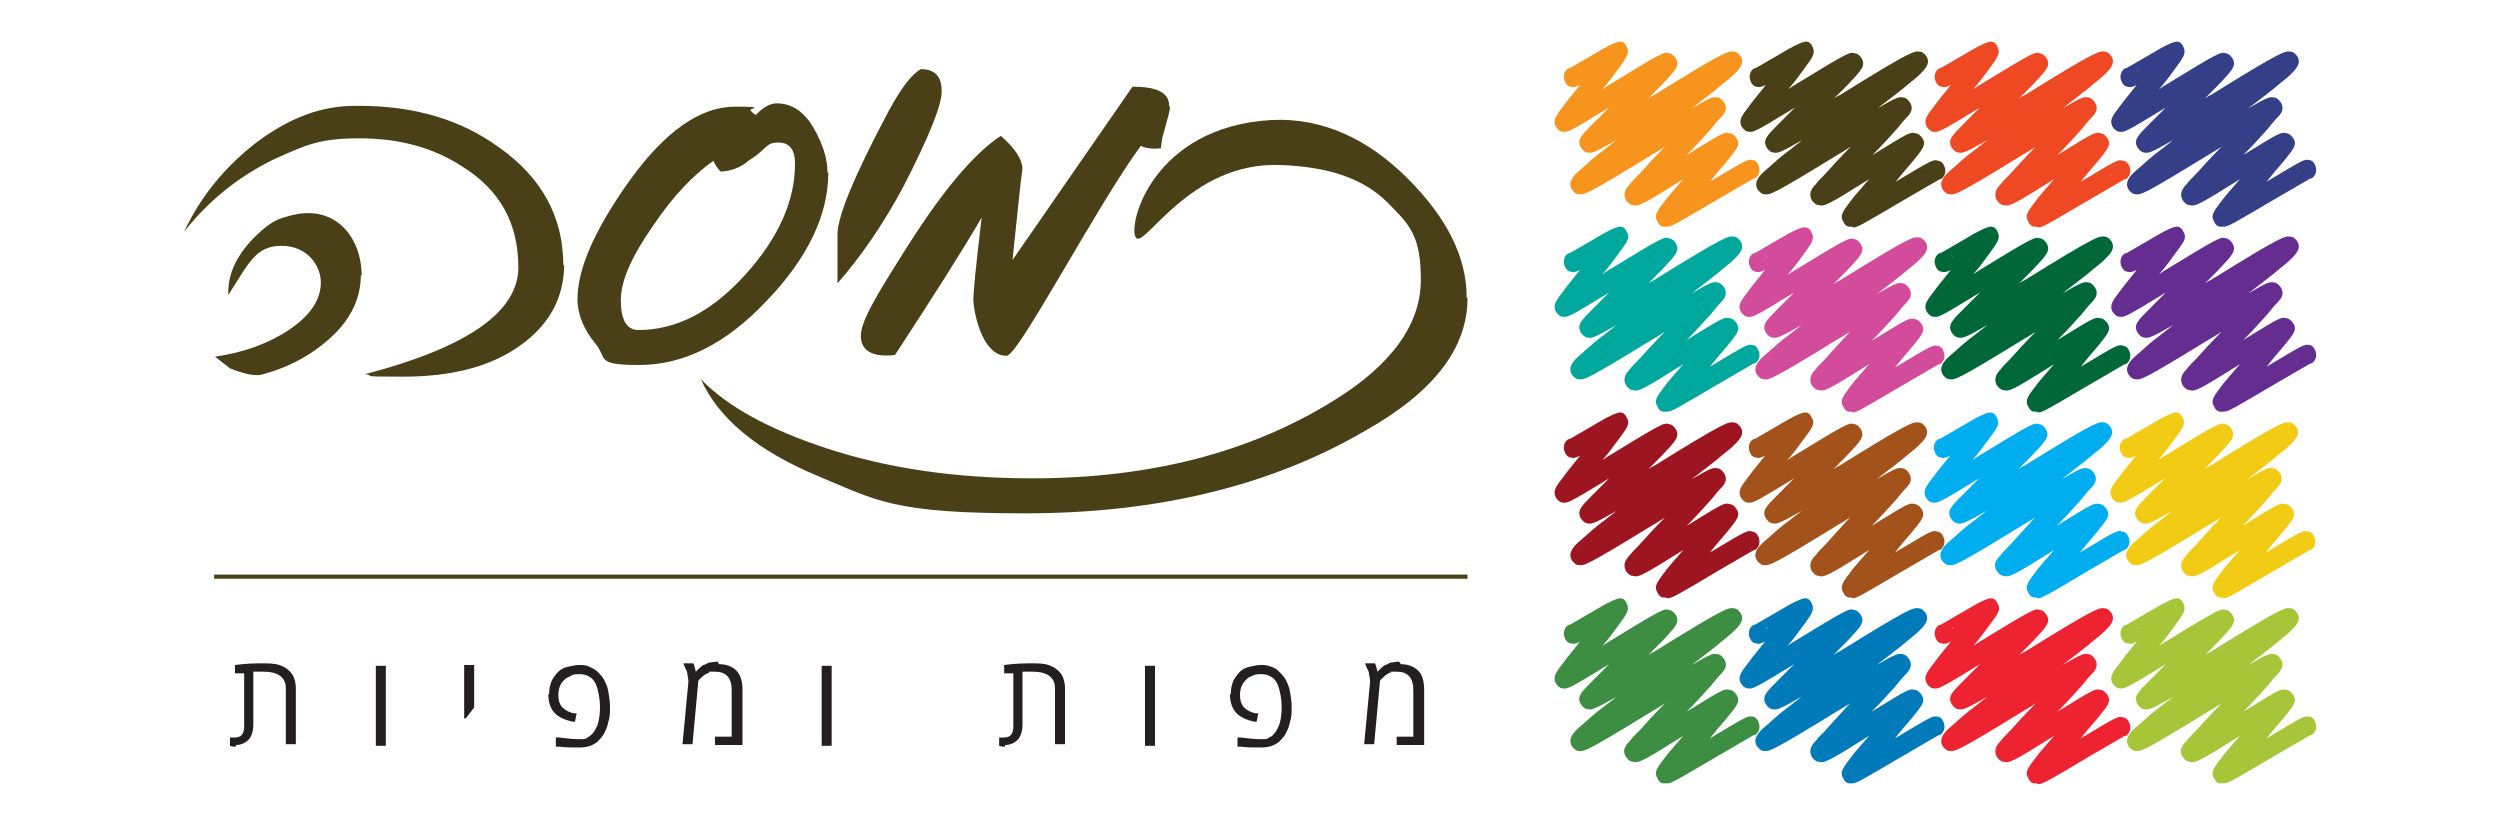 <svg xmlns="http://www.w3.org/2000/svg" id="Layer_1" viewBox="0 0 300 100"><defs><style>.st7{fill:#231f20}.st10{fill:#494018}</style></defs><path d="M67.7 31.7c0 3.9-1.7 7.2-5.2 9.7-3.4 2.5-8.1 3.8-14.1 3.8s-3-.1-4.6-.3c12.3-3.2 18.4-7.5 18.4-12.8S60 22.8 55.5 20c-3.5-2.3-7.6-3.4-12.4-3.4s-6.4.8-10.2 2.5c-4.3 2.1-7.9 5-10.8 8.7 2-4.3 5-7.9 8.8-10.8 3.9-2.9 7.7-4.3 11.7-4.3h.5c6.7 0 12.3 1.7 16.8 5 5.1 3.6 7.7 8.3 7.7 14.2M43.3 33c0 2.8-1.2 5.3-3.6 7.5-2.4 2.2-5.3 3.7-8.5 4.5-.9.1-2.1-.2-3.6-.8l-1.8-1.4c3.5-.5 6.5-1.6 9-3.3 2.5-1.7 3.7-3.6 3.7-5.6s-1.6-4.4-4.7-4.4-3.9 2-6.4 5.9c-.1-2.4.9-4.6 3-6.8 1.8-1.8 2.8-2.3 4-2.6 5.7-1.8 9 2.4 9 7.1ZM99.4 20.7c0 5.1-2.5 10.3-7.4 15.4-4.9 5.2-10 7.7-15.3 7.7s-3.8-.8-5.2-2.5c-1.4-1.7-2.2-3.5-2.2-5.4 0-3.7 2.1-8.4 6.3-14.3 4.2-5.8 8.4-8.8 12.6-8.8s1.4.2 1.9.5l.3.3.3.2.3-.3c.7-.7 1.5-1.1 2.2-1.1 1.8 0 3.3 1 4.4 2.9 1.1 1.9 1.7 3.7 1.7 5.4m-3.9-1.1c0-1.7-.7-2.5-2-2.5s-1.3.5-2.7 1.6l-.9.6c-.9.8-2 1.2-3.3 1.3-.5-.5-.7-.9-.9-1.3-2.4 1.7-4.8 4.2-7.1 7.6-2.6 3.7-4 6.7-4 9.1s.7 3.6 2.1 3.6c4.6 0 8.8-2.2 12.8-6.6s6-8.9 6-13.3ZM113 11c0 1.6-1.5 5.4-4.6 11.4-2.4 4.5-5.1 8.4-7.9 11.6v-5.9c0-2.1 2-7 6.1-14.7 1.5-2.8 2.8-4.5 3.9-5.1 1.7 0 2.5.9 2.5 2.6M140.4 12.9c0 .3-.3 1.4-.8 3.2-.1.2-.2.8-.3 1.7-1 .1-1.8 0-2.4-.3-5.3 7.2-14.7 25.2-16.1 25.2-3.1 0-4-5.7-4-6.7s.3-4 1-9.9c-2.2 3.8-5.7 9.3-10.4 16.5-2.7.3-4.1-.5-4.1-2.3s1.9-4.9 5.7-10.9c4.2-6.6 7.9-11 11.1-13.1 1.7 1.5 2.6 2.8 2.6 4.1 0-.6-.4 3-1.2 10.8l14.4-20.8c2.9 0 4.4.7 4.4 2.3" class="st10"></path><path d="M176.1 35.8c0 6-4.1 11.3-12.3 15.9-11.3 6.6-24.9 9.9-40.8 9.9s-17.7-1.5-24.9-4.5c-7.2-3-11.9-6.9-14-11.6 3.3 3.4 8.4 6.1 15.1 8.3 7.3 2.4 15.5 3.6 24.7 3.6 14.1 0 26.1-3.1 36.1-9.3 7-4.3 10.5-9.2 10.5-14.5s-1.3-6.6-4-9.3c-3-3-7.3-4.3-12.9-4.5-10.9-.4-16.3 10.2-17.3 8.7s2-13.3 16.3-14.1c6.1-.3 11.6 2.3 16.3 7 4.7 4.7 7.1 9.4 7.1 14.3" class="st10"></path><path d="M199.9 27.2h-.3c-.3 0-.6-.3-.7-.6-.5-.8 0-1.3 1.2-2.9.5-.6 1.2-1.4 1.9-2.2-5.1 3.2-5.4 3.3-6.1 3.1-.3 0-.6-.3-.8-.6-.4-.8 0-1.4.5-1.9.2-.3.6-.7 1.1-1.2.8-.9 1.9-2.1 3.1-3.3-.5.3-.9.6-1.3.8-8.3 5.1-8.4 5-9.1 4.9-.3 0-.6-.3-.8-.6-.5-.9.3-1.7 1-2.3.5-.4 1.2-1.1 2.2-1.9.7-.5 1.4-1.1 2.2-1.7-2.8 1.6-3 1.6-3.5 1.5-.3 0-.6-.3-.8-.6-.5-.9 0-1.4 1.5-2.9l1.9-1.9c-4.9 3-5 3-5.6 2.9-.3 0-.6-.3-.8-.6-.4-.8 0-1.3 1-2.6.5-.7 1.2-1.5 1.9-2.4-.7.3-.8.3-1.1.2-.3 0-.6-.3-.7-.6-.3-.6-.1-1.3.4-1.6 0 0 .2 0 .3-.1.4-.2 1.7-1 2.6-1.5q2.8-1.7 3.4-1.6c.3 0 .6.3.7.6.4.8 0 1.3-1.1 2.8-.5.7-1.1 1.5-1.8 2.3.2-.1.4-.3.6-.4 6.7-4.1 6.8-4.1 7.4-3.9.3 0 .6.3.8.6.5.9 0 1.4-1.7 3.2l-1.6 1.6c.2-.1.4-.3.7-.4 8.7-5.4 8.9-5.3 9.6-5.2.3 0 .6.3.8.6.5.9-.3 1.6-.9 2.2-.4.4-1.1.9-1.9 1.6-.9.7-1.9 1.5-3.1 2.4 2.4-1.4 2.6-1.4 3.1-1.3.3 0 .6.3.8.6.5.8 0 1.4-.5 1.9-.3.3-.6.7-1.1 1.3-.8.9-1.8 2-2.9 3.1 4.4-2.7 4.5-2.8 5.2-2.6.3 0 .6.3.8.6.5.8 0 1.3-1.2 2.8-.6.7-1.3 1.5-2 2.4 4.5-2.7 4.5-2.7 5.1-2.6.3 0 .6.3.7.6.3.6.1 1.3-.4 1.6 0 0-.2 0-.3.1-.5.3-2.6 1.5-4.3 2.5-4.6 2.7-5.4 3.2-5.9 3.2m8.6-6.3c0 .1.2.2.3.3-.1 0-.2-.2-.3-.3ZM189.4 8.2c.1 0 .2.2.3.4 0-.2-.2-.3-.3-.4Z" style="fill:#f7941d"></path><path d="M222.2 27.2h-.3c-.3 0-.6-.3-.7-.6-.5-.8 0-1.3 1.2-2.9.5-.6 1.2-1.4 1.9-2.2-5.1 3.2-5.4 3.3-6.1 3.1-.3 0-.6-.3-.8-.6-.4-.8 0-1.4.5-1.9.2-.3.6-.7 1.1-1.2.8-.9 1.9-2.1 3.1-3.3-.5.3-.9.6-1.3.8-8.3 5.1-8.4 5-9.1 4.9-.3 0-.6-.3-.8-.6-.5-.9.3-1.7 1-2.3.5-.4 1.2-1.1 2.2-1.9.7-.5 1.4-1.1 2.2-1.7-2.8 1.6-3 1.6-3.5 1.5-.3 0-.6-.3-.8-.6-.5-.9 0-1.4 1.5-2.9l1.9-1.9c-4.9 3-5 3-5.6 2.9-.3 0-.6-.3-.8-.6-.4-.8 0-1.3 1-2.6.5-.7 1.2-1.5 1.9-2.4-.7.3-.8.3-1.1.2-.3 0-.6-.3-.7-.6-.3-.6-.1-1.3.4-1.6 0 0 .2 0 .3-.1.4-.2 1.7-1 2.6-1.5q2.8-1.7 3.4-1.6c.3 0 .6.3.7.6.4.8 0 1.3-1.1 2.8-.5.7-1.1 1.5-1.8 2.3.2-.1.4-.3.6-.4 6.7-4.1 6.8-4.1 7.4-3.9.3 0 .6.3.8.6.5.9 0 1.4-1.7 3.2l-1.6 1.6c.2-.1.4-.3.7-.4 8.7-5.4 8.9-5.3 9.6-5.2.3 0 .6.3.8.6.5.9-.3 1.6-.9 2.2-.4.4-1.1.9-1.9 1.6-.9.7-1.9 1.5-3.1 2.4 2.4-1.4 2.6-1.4 3.1-1.3.3 0 .6.3.8.6.5.8 0 1.4-.5 1.9-.3.3-.6.7-1.1 1.3-.8.9-1.8 2-2.9 3.1 4.4-2.7 4.5-2.8 5.2-2.6.3 0 .6.3.8.6.5.8 0 1.3-1.2 2.8-.6.7-1.3 1.5-2 2.4 4.5-2.7 4.5-2.7 5.1-2.5.3 0 .6.3.7.6.3.6.1 1.3-.4 1.6 0 0-.2 0-.3.1-.5.3-2.6 1.5-4.3 2.5-4.6 2.7-5.4 3.2-5.9 3.2m8.6-6.4c0 .1.2.2.3.3-.1 0-.2-.2-.3-.3ZM211.7 8.2c.1 0 .3.2.3.4 0-.2-.2-.3-.3-.4Z" class="st10"></path><path d="M244.4 27.2h-.3c-.3 0-.6-.3-.7-.6-.5-.8 0-1.3 1.2-2.9.5-.6 1.2-1.4 1.9-2.2-5.1 3.2-5.4 3.3-6.1 3.1-.3 0-.6-.3-.8-.6-.4-.8 0-1.4.5-1.9.2-.3.6-.7 1.1-1.2.8-.9 1.9-2.1 3.1-3.3-.5.3-.9.6-1.3.8-8.3 5.1-8.4 5-9.1 4.9-.3 0-.6-.3-.8-.6-.5-.9.3-1.7 1-2.3.5-.4 1.2-1.1 2.2-1.9.7-.5 1.4-1.1 2.2-1.7-2.8 1.6-3 1.6-3.5 1.5-.3 0-.6-.3-.8-.6-.5-.9 0-1.4 1.5-2.9l1.9-1.9c-4.9 3-5 3-5.6 2.9-.3 0-.6-.3-.8-.6-.4-.8 0-1.3 1-2.6.5-.7 1.2-1.5 1.9-2.4-.6.3-.8.3-1.1.2-.3 0-.6-.3-.7-.6-.3-.6-.1-1.3.4-1.6 0 0 .2 0 .3-.1.4-.2 1.7-1 2.6-1.5q2.8-1.7 3.4-1.6c.3 0 .6.3.7.6.4.8 0 1.3-1.1 2.8-.5.7-1.1 1.5-1.8 2.3.2-.1.4-.3.6-.4 6.7-4.1 6.8-4.1 7.4-3.9.3 0 .6.3.8.6.5.9 0 1.4-1.7 3.2l-1.6 1.6c.2-.1.4-.3.7-.4 8.7-5.4 8.9-5.3 9.6-5.2.3 0 .6.3.8.6.5.9-.3 1.6-.9 2.2-.4.4-1.1.9-1.9 1.6-.9.7-1.9 1.5-3.1 2.4 2.4-1.4 2.6-1.4 3.1-1.3.3 0 .6.3.8.6.5.8 0 1.4-.5 1.9-.3.3-.6.7-1.1 1.3-.8.9-1.8 2-2.9 3.1 4.4-2.7 4.5-2.8 5.2-2.6.3 0 .6.3.8.6.5.8 0 1.3-1.2 2.8-.6.7-1.3 1.5-2 2.4 4.5-2.7 4.5-2.7 5.1-2.5.3 0 .6.3.7.6.3.6.1 1.3-.4 1.6 0 0-.2 0-.3.1-.5.3-2.6 1.5-4.3 2.5-4.6 2.7-5.4 3.2-5.9 3.2m8.6-6.4c0 .1.2.3.3.3-.1 0-.2-.2-.3-.3ZM234 8.2c.1 0 .2.2.3.4 0-.2-.2-.3-.3-.4Z" style="fill:#ef4923"></path><path d="M266.7 27.2h-.3c-.3 0-.6-.3-.7-.6-.5-.8 0-1.3 1.2-2.9.5-.6 1.2-1.4 1.9-2.2-5.1 3.2-5.4 3.3-6.1 3.1-.3 0-.6-.3-.8-.6-.4-.8 0-1.4.5-1.9.2-.3.6-.7 1.1-1.2.8-.9 1.9-2.1 3.1-3.3-.5.3-.9.6-1.3.8-8.3 5.1-8.4 5-9.1 4.9-.3 0-.6-.3-.8-.6-.5-.9.3-1.7 1-2.3.5-.4 1.2-1.1 2.2-1.9.7-.5 1.4-1.1 2.2-1.7-2.8 1.6-3 1.6-3.5 1.5-.3 0-.6-.3-.8-.6-.5-.9 0-1.4 1.5-2.9l1.9-1.9c-4.9 3-5 3-5.6 2.9-.3 0-.6-.3-.8-.6-.4-.8 0-1.3 1-2.6.5-.7 1.2-1.5 1.9-2.4-.6.3-.8.3-1.1.2-.3 0-.6-.3-.7-.6-.3-.6-.1-1.3.4-1.6 0 0 .2 0 .3-.1.4-.2 1.7-1 2.6-1.5q2.8-1.7 3.4-1.6c.3 0 .6.3.7.6.4.8 0 1.3-1.1 2.8-.5.7-1.1 1.5-1.8 2.3.2-.1.4-.3.6-.4 6.7-4.1 6.8-4.1 7.4-3.9.3 0 .6.3.8.6.5.9 0 1.4-1.7 3.2l-1.6 1.6c.2-.1.4-.3.7-.4 8.7-5.4 8.9-5.3 9.6-5.2.3 0 .6.3.8.6.5.9-.3 1.6-.9 2.2-.4.4-1.1.9-1.9 1.6-.9.7-1.9 1.5-3.1 2.4 2.4-1.4 2.6-1.4 3.1-1.3.3 0 .6.3.8.6.5.8 0 1.4-.5 1.9-.3.3-.6.7-1.1 1.3-.8.9-1.8 2-2.9 3.1 4.4-2.7 4.5-2.8 5.2-2.6.3 0 .6.3.8.6.5.8 0 1.3-1.2 2.8-.6.7-1.3 1.5-2 2.4 4.5-2.7 4.5-2.7 5.1-2.6.3 0 .6.3.7.6.3.6.1 1.3-.4 1.6 0 0-.2 0-.3.1-.5.3-2.6 1.5-4.3 2.5-4.6 2.7-5.4 3.2-5.9 3.2m8.6-6.3c0 .1.2.2.3.3-.1 0-.2-.2-.3-.3ZM256.3 8.2c.1 0 .2.2.3.4 0-.2-.2-.3-.3-.4Z" style="fill:#353f87"></path><path d="M199.9 49.4h-.3c-.3 0-.6-.3-.7-.6-.5-.8 0-1.3 1.2-2.9.5-.6 1.2-1.4 1.9-2.2-5.1 3.2-5.4 3.3-6.1 3.1-.3 0-.6-.3-.8-.6-.4-.8 0-1.4.5-1.9.2-.3.6-.7 1.1-1.2.8-.9 1.9-2.1 3.1-3.3-.5.3-.9.6-1.3.8-8.3 5.1-8.4 5-9.1 4.9-.3 0-.6-.3-.8-.6-.5-.9.3-1.7 1-2.3.5-.4 1.2-1.1 2.2-1.9.7-.5 1.4-1.1 2.2-1.7-2.8 1.6-3 1.6-3.5 1.5-.3 0-.6-.3-.8-.6-.5-.9 0-1.4 1.5-2.9l1.9-1.9c-4.9 3-5 3-5.6 2.9-.3 0-.6-.3-.8-.6-.4-.8 0-1.3 1-2.6.5-.7 1.2-1.5 1.9-2.4-.7.3-.8.3-1.1.2-.3 0-.6-.3-.7-.6-.3-.6-.1-1.3.4-1.6 0 0 .2 0 .3-.1.4-.2 1.7-1 2.6-1.5q2.8-1.7 3.4-1.6c.3 0 .6.3.7.6.5.8 0 1.3-1.1 2.8-.5.7-1.1 1.5-1.8 2.3.2-.1.4-.3.6-.4 6.7-4.1 6.8-4.1 7.4-3.9.3 0 .6.3.8.6.5.9 0 1.4-1.7 3.2l-1.6 1.6c.2-.1.4-.3.7-.4 8.7-5.4 8.9-5.3 9.6-5.2.3 0 .6.3.8.6.5.9-.3 1.6-.9 2.2-.4.4-1.1.9-1.9 1.6-.9.7-1.9 1.5-3.1 2.4 2.4-1.4 2.6-1.4 3.1-1.3.3 0 .6.3.8.6.5.8 0 1.4-.5 1.9-.3.3-.6.7-1.1 1.3-.8.9-1.8 2-2.9 3.1 4.4-2.7 4.5-2.8 5.2-2.6.3 0 .6.3.8.6.5.8 0 1.3-1.2 2.8-.6.7-1.3 1.5-2 2.4 4.5-2.7 4.5-2.7 5.1-2.6.3 0 .6.3.7.6.3.6.1 1.3-.4 1.6 0 0-.2 0-.3.1-.5.3-2.6 1.5-4.3 2.5-4.6 2.7-5.4 3.2-5.9 3.2m8.6-6.3c0 .1.2.2.3.3-.1 0-.2-.2-.3-.3Zm-19.3-12.6c.1 0 .3.2.3.4 0-.2-.2-.3-.3-.4Z" style="fill:#00a79d"></path><path d="M222.2 49.4h-.3c-.3 0-.6-.3-.7-.6-.5-.8 0-1.3 1.2-2.9.5-.6 1.2-1.4 1.9-2.2-5.1 3.2-5.4 3.3-6.1 3.1-.3 0-.6-.3-.8-.6-.4-.8 0-1.4.5-1.9.2-.3.6-.7 1.1-1.2.8-.9 1.9-2.1 3-3.3-.5.3-.9.6-1.3.8-8.3 5.1-8.4 5-9.1 4.9-.3 0-.6-.3-.8-.6-.5-.9.3-1.7 1-2.3.5-.4 1.2-1.1 2.2-1.9.7-.5 1.4-1.1 2.2-1.7-2.8 1.6-3 1.6-3.5 1.5-.3 0-.6-.3-.8-.6-.5-.9 0-1.4 1.5-2.9l1.9-1.9c-4.9 3-5 3-5.6 2.9-.3 0-.6-.3-.8-.6-.4-.8 0-1.3 1-2.6.5-.7 1.2-1.5 1.9-2.4-.7.3-.8.3-1.1.2-.3 0-.6-.3-.7-.6-.3-.6-.1-1.3.4-1.6 0 0 .2 0 .3-.1.4-.2 1.7-1 2.6-1.5q2.8-1.7 3.4-1.5c.3 0 .6.3.7.6.4.8 0 1.3-1.1 2.8-.5.7-1.1 1.5-1.8 2.3.2-.1.4-.3.6-.4 6.7-4.1 6.8-4.1 7.4-3.9.3 0 .6.3.8.6.5.9 0 1.4-1.7 3.2l-1.6 1.6c.2-.1.4-.3.7-.4 8.7-5.4 8.9-5.3 9.6-5.2.3 0 .6.3.8.6.5.9-.3 1.6-.9 2.2-.4.4-1.1.9-1.9 1.6-.9.7-1.9 1.5-3.1 2.4 2.4-1.4 2.6-1.4 3.1-1.3.3 0 .6.3.8.6.5.8 0 1.4-.5 1.9-.3.3-.6.7-1.1 1.3-.8.9-1.8 2-2.9 3.1 4.4-2.7 4.5-2.8 5.2-2.6.3 0 .6.3.8.6.5.8 0 1.3-1.2 2.8-.6.7-1.3 1.5-2 2.4 4.5-2.7 4.5-2.7 5.1-2.6.3 0 .6.3.7.6.3.6.1 1.3-.4 1.6 0 0-.2 0-.3.1-.5.3-2.6 1.5-4.3 2.5-4.6 2.7-5.4 3.2-5.9 3.2m8.7-6.4c0 .1.2.2.3.3-.1 0-.2-.2-.3-.3Zm-19.3-12.6c.1 0 .2.2.3.4 0-.2-.2-.3-.3-.4Z" style="fill:#d24c9b"></path><path d="M244.4 49.4h-.3c-.3 0-.6-.3-.7-.6-.5-.8 0-1.3 1.2-2.9.5-.6 1.2-1.4 1.9-2.2-5.1 3.2-5.4 3.3-6.1 3.1-.3 0-.6-.3-.8-.6-.4-.8 0-1.4.5-1.9.2-.3.6-.7 1.1-1.2.8-.9 1.9-2.1 3.1-3.3-.5.3-.9.6-1.3.8-8.3 5.1-8.4 5-9.1 4.9-.3 0-.6-.3-.8-.6-.5-.9.3-1.7 1-2.3.5-.4 1.2-1.1 2.2-1.9.7-.5 1.4-1.1 2.2-1.7-2.8 1.6-3 1.6-3.5 1.5-.3 0-.6-.3-.8-.6-.5-.9 0-1.4 1.5-2.9l1.9-1.9c-4.9 3-5 3-5.6 2.9-.3 0-.6-.3-.8-.6-.4-.8 0-1.3 1-2.6.5-.7 1.2-1.5 1.9-2.4-.6.3-.8.3-1.1.2-.3 0-.6-.3-.7-.6-.3-.6-.1-1.3.4-1.6 0 0 .2 0 .3-.1.4-.2 1.7-1 2.6-1.5q2.8-1.7 3.4-1.6c.3 0 .6.3.7.6.4.8 0 1.3-1.1 2.8-.5.7-1.1 1.5-1.8 2.3.2-.1.4-.3.6-.4 6.7-4.1 6.8-4.1 7.4-3.9.3 0 .6.3.8.6.5.9 0 1.4-1.7 3.2l-1.6 1.6c.2-.1.4-.3.7-.4 8.7-5.4 8.9-5.3 9.6-5.2.3 0 .6.3.8.6.5.9-.3 1.6-.9 2.2-.4.4-1.1.9-1.9 1.6-.9.7-1.9 1.5-3.1 2.4 2.4-1.4 2.6-1.4 3.1-1.3.3 0 .6.3.8.6.5.8 0 1.4-.5 1.9-.3.3-.6.7-1.1 1.3-.8.9-1.8 2-2.9 3.1 4.4-2.7 4.5-2.8 5.2-2.6.3 0 .6.3.8.6.5.8 0 1.3-1.2 2.8-.6.7-1.3 1.5-2 2.4 4.5-2.7 4.5-2.7 5.1-2.5.3 0 .6.3.7.6.3.6.1 1.3-.4 1.6 0 0-.2 0-.3.1-.5.3-2.6 1.5-4.3 2.5-4.6 2.7-5.4 3.2-5.9 3.2m8.6-6.4c0 .1.2.2.3.3-.1 0-.2-.2-.3-.3ZM234 30.5c.1 0 .2.2.3.4 0-.2-.2-.3-.3-.4Z" style="fill:#006838"></path><path d="M266.7 49.4h-.3c-.3 0-.6-.3-.7-.6-.5-.8 0-1.3 1.2-2.9.5-.6 1.2-1.4 1.9-2.2-5.1 3.2-5.4 3.3-6.1 3.1-.3 0-.6-.3-.8-.6-.4-.8 0-1.4.5-1.9.2-.3.6-.7 1.1-1.2.8-.9 1.9-2.1 3.1-3.3-.5.3-.9.6-1.3.8-8.3 5.1-8.4 5-9.1 4.9-.3 0-.6-.3-.8-.6-.5-.9.3-1.7 1-2.3.5-.4 1.2-1.1 2.2-1.9.7-.5 1.4-1.1 2.2-1.7-2.8 1.6-3 1.6-3.5 1.5-.3 0-.6-.3-.8-.6-.5-.9 0-1.4 1.5-2.9l1.9-1.9c-4.9 3-5 3-5.6 2.9-.3 0-.6-.3-.8-.6-.4-.8 0-1.3 1-2.6.5-.7 1.2-1.5 1.9-2.4-.7.3-.8.3-1.1.2-.3 0-.6-.3-.7-.6-.3-.6-.1-1.3.4-1.6 0 0 .2 0 .3-.1.4-.2 1.7-1 2.6-1.5q2.8-1.7 3.4-1.6c.3 0 .6.3.7.6.5.8 0 1.3-1.1 2.8-.5.7-1.1 1.5-1.8 2.3.2-.1.4-.3.6-.4 6.7-4.1 6.8-4.1 7.4-3.9.3 0 .6.3.8.6.5.9 0 1.4-1.7 3.2l-1.6 1.6c.2-.1.4-.3.7-.4 8.7-5.4 8.9-5.3 9.6-5.2.3 0 .6.3.8.6.5.9-.3 1.6-.9 2.2-.4.4-1.1.9-1.9 1.6-.9.7-1.9 1.5-3.1 2.4 2.4-1.4 2.6-1.4 3.1-1.3.3 0 .6.3.8.6.5.8 0 1.4-.5 1.9-.3.3-.6.7-1.1 1.3-.8.9-1.8 2-2.9 3.1 4.4-2.7 4.5-2.8 5.2-2.6.3 0 .6.3.8.6.5.8 0 1.3-1.2 2.8-.6.7-1.3 1.5-2 2.4 4.5-2.7 4.5-2.7 5.1-2.6.3 0 .6.3.7.6.3.6.1 1.3-.4 1.6 0 0-.2 0-.3.1-.5.3-2.6 1.5-4.3 2.5-4.6 2.7-5.4 3.2-5.9 3.2m8.6-6.3c0 .1.2.2.3.3-.1 0-.2-.2-.3-.3Zm-19.2-12.6c.1 0 .3.2.3.4 0-.2-.2-.3-.3-.4Z" style="fill:#662d91"></path><path d="M199.9 71.7h-.3c-.3 0-.6-.3-.7-.6-.5-.8 0-1.3 1.2-2.9.5-.6 1.2-1.4 1.9-2.2-5.1 3.2-5.4 3.3-6.1 3.1-.3 0-.6-.3-.8-.6-.4-.8 0-1.4.5-1.9.2-.3.6-.7 1.1-1.2.8-.9 1.9-2.1 3.1-3.3-.5.3-.9.6-1.3.8-8.3 5.1-8.4 5-9.1 4.9-.3 0-.6-.3-.8-.6-.5-.9.3-1.7 1-2.3.5-.4 1.2-1.1 2.2-1.9.7-.5 1.4-1.1 2.2-1.7-2.8 1.6-3 1.6-3.5 1.5-.3 0-.6-.3-.8-.6-.5-.9 0-1.4 1.5-2.9l1.9-1.9c-4.9 3-5 3-5.6 2.9-.3 0-.6-.3-.8-.6-.4-.8 0-1.3 1-2.6.5-.7 1.2-1.5 1.9-2.4-.7.3-.8.3-1.1.2-.3 0-.6-.3-.7-.6-.3-.6-.1-1.3.4-1.6 0 0 .2 0 .3-.1.4-.2 1.7-1 2.6-1.5q2.8-1.7 3.4-1.6c.3 0 .6.3.7.6.5.8 0 1.3-1.1 2.8-.5.7-1.1 1.5-1.8 2.3.2-.1.4-.3.6-.4 6.7-4.1 6.8-4.1 7.4-3.9.3 0 .6.3.8.6.5.9 0 1.4-1.7 3.2l-1.6 1.6c.2-.1.4-.3.7-.4 8.7-5.4 8.9-5.3 9.6-5.2.3 0 .6.3.8.6.5.9-.3 1.6-.9 2.2-.4.4-1.1.9-1.9 1.6-.9.7-1.9 1.5-3.1 2.4 2.4-1.4 2.6-1.4 3.1-1.3.3 0 .6.3.8.6.5.8 0 1.4-.5 1.9-.3.3-.6.7-1.1 1.3-.8.9-1.8 2-2.9 3.1 4.4-2.7 4.5-2.8 5.2-2.6.3 0 .6.3.8.6.5.8 0 1.3-1.2 2.8-.6.7-1.3 1.5-2 2.4 4.5-2.7 4.5-2.7 5.1-2.5.3 0 .6.3.7.6.3.6.1 1.3-.4 1.6 0 0-.2 0-.3.1-.5.3-2.6 1.5-4.3 2.5-4.5 2.7-5.4 3.2-5.9 3.2m8.6-6.4c0 .1.2.2.3.3-.1 0-.2-.2-.3-.3Zm-19.3-12.6c.1 0 .3.2.3.4 0-.2-.2-.3-.3-.4Z" style="fill:#9e1522"></path><path d="M222.2 71.7h-.3c-.3 0-.6-.3-.7-.6-.5-.8 0-1.3 1.2-2.9.5-.6 1.2-1.4 1.9-2.2-5.1 3.2-5.4 3.3-6.1 3.1-.3 0-.6-.3-.8-.6-.4-.8 0-1.4.5-1.9.2-.3.6-.7 1.1-1.2.8-.9 1.9-2.1 3-3.3-.5.3-.9.6-1.3.8-8.3 5.1-8.4 5-9.1 4.9-.3 0-.6-.3-.8-.6-.5-.9.3-1.7 1-2.3.5-.4 1.2-1.1 2.2-1.9.7-.5 1.4-1.1 2.2-1.7-2.8 1.6-3 1.6-3.5 1.5-.3 0-.6-.3-.8-.6-.5-.9 0-1.4 1.5-2.9l1.9-1.9c-4.9 3-5 3-5.6 2.9-.3 0-.6-.3-.8-.6-.4-.8 0-1.3 1-2.6.5-.7 1.2-1.5 1.9-2.4-.7.3-.8.3-1.1.2-.3 0-.6-.3-.7-.6-.3-.6-.1-1.3.4-1.6 0 0 .2 0 .3-.1.4-.2 1.7-1 2.6-1.5q2.8-1.7 3.4-1.6c.3 0 .6.3.7.6.5.8 0 1.3-1.1 2.8-.5.7-1.1 1.5-1.8 2.3.2-.1.4-.3.6-.4 6.7-4.1 6.8-4.1 7.4-3.9.3 0 .6.3.8.6.5.9 0 1.4-1.7 3.2l-1.6 1.6c.2-.1.4-.3.7-.4 8.7-5.4 8.9-5.3 9.6-5.2.3 0 .6.3.8.6.5.9-.3 1.6-.9 2.2-.4.4-1.1.9-1.9 1.6-.9.7-1.9 1.5-3.1 2.4 2.4-1.4 2.6-1.4 3.1-1.3.3 0 .6.3.8.6.5.8 0 1.4-.5 1.9-.3.3-.6.7-1.1 1.3-.8.9-1.8 2-2.9 3.1 4.4-2.7 4.5-2.8 5.2-2.6.3 0 .6.3.8.6.5.8 0 1.3-1.2 2.8-.6.7-1.3 1.5-2 2.4 4.5-2.7 4.5-2.7 5.1-2.5.3 0 .6.3.7.6.3.6.1 1.3-.4 1.6 0 0-.2 0-.3.1-.5.3-2.6 1.5-4.3 2.5-4.6 2.7-5.4 3.2-5.9 3.2m8.7-6.4c0 .1.2.2.3.3-.1 0-.2-.2-.3-.3Zm-19.3-12.6c.1 0 .3.2.3.4 0-.2-.2-.3-.3-.4Z" style="fill:#a3521b"></path><path d="M244.4 71.7h-.3c-.3 0-.6-.3-.7-.6-.5-.8 0-1.3 1.2-2.9.5-.6 1.2-1.4 1.9-2.2-5.1 3.2-5.4 3.3-6.1 3.1-.3 0-.6-.3-.8-.6-.5-.8 0-1.4.5-1.9.2-.3.6-.7 1.1-1.2.8-.9 1.9-2.1 3-3.3-.5.3-.9.6-1.3.8-8.3 5.1-8.4 5-9.1 4.9-.3 0-.6-.3-.8-.6-.5-.9.3-1.7 1-2.3.5-.4 1.2-1.1 2.2-1.9.7-.5 1.4-1.1 2.2-1.7-2.8 1.6-3 1.6-3.5 1.5-.3 0-.6-.3-.8-.6-.5-.9 0-1.4 1.5-2.9l1.9-1.9c-4.9 3-5 3-5.6 2.9-.3 0-.6-.3-.8-.6-.4-.8 0-1.3 1-2.6.5-.7 1.2-1.5 1.9-2.4-.7.3-.8.3-1.1.2-.3 0-.6-.3-.7-.6-.3-.6-.1-1.3.4-1.6 0 0 .2 0 .3-.1.4-.2 1.7-1 2.6-1.5q2.8-1.7 3.4-1.6c.3 0 .6.3.7.6.5.8 0 1.3-1.1 2.8-.5.7-1.1 1.5-1.8 2.3.2-.1.4-.3.6-.4 6.7-4.1 6.8-4.1 7.4-3.9.3 0 .6.3.8.6.5.9 0 1.4-1.7 3.2l-1.6 1.6c.2-.1.4-.3.7-.4 8.7-5.4 8.9-5.3 9.6-5.2.3 0 .6.3.8.6.5.9-.3 1.6-.9 2.2-.4.4-1.1.9-1.9 1.6-.9.7-1.9 1.5-3.1 2.4 2.4-1.4 2.6-1.4 3.1-1.3.3 0 .6.3.8.6.5.8 0 1.4-.5 1.9-.3.3-.6.7-1.1 1.3-.8.9-1.8 2-2.9 3.1 4.4-2.7 4.5-2.8 5.2-2.6.3 0 .6.3.8.6.5.8 0 1.3-1.2 2.8-.6.7-1.3 1.5-2 2.4 4.5-2.7 4.5-2.7 5.1-2.5.3 0 .6.3.7.6.3.6.1 1.3-.4 1.6 0 0-.2 0-.3.1-.5.3-2.6 1.5-4.3 2.5-4.5 2.7-5.4 3.2-5.9 3.2m8.7-6.4c0 .1.2.2.3.3-.1 0-.2-.2-.3-.3ZM234 52.8c.1 0 .3.2.3.4 0-.2-.2-.3-.3-.4Z" style="fill:#00aeef"></path><path d="M266.7 71.7h-.3c-.3 0-.6-.3-.7-.6-.5-.8 0-1.3 1.2-2.9.5-.6 1.2-1.4 1.9-2.2-5.1 3.2-5.4 3.3-6.1 3.1-.3 0-.6-.3-.8-.6-.4-.8 0-1.4.5-1.9.2-.3.6-.7 1.1-1.2.8-.9 1.9-2.1 3-3.3-.5.3-.9.6-1.3.8-8.3 5.1-8.4 5-9.1 4.9-.3 0-.6-.3-.8-.6-.5-.9.3-1.7 1-2.3.5-.4 1.2-1.1 2.2-1.9.7-.5 1.4-1.1 2.2-1.7-2.8 1.6-3 1.6-3.5 1.5-.3 0-.6-.3-.8-.6-.5-.9 0-1.4 1.5-2.9l1.9-1.9c-4.9 3-5 3-5.6 2.9-.3 0-.6-.3-.8-.6-.4-.8 0-1.3 1-2.6.5-.7 1.2-1.5 1.9-2.4-.7.3-.8.3-1.1.2-.3 0-.6-.3-.7-.6-.3-.6-.1-1.3.4-1.6 0 0 .2 0 .3-.1.4-.2 1.7-1 2.6-1.5q2.8-1.7 3.4-1.6c.3 0 .6.3.7.6.5.8 0 1.3-1.1 2.8-.5.7-1.1 1.5-1.8 2.3.2-.1.4-.3.6-.4 6.7-4.1 6.8-4.1 7.4-3.9.3 0 .6.3.8.6.5.9 0 1.4-1.7 3.2l-1.6 1.6c.2-.1.4-.3.7-.4 8.7-5.4 8.9-5.3 9.6-5.2.3 0 .6.3.8.6.5.9-.3 1.6-.9 2.2-.4.4-1.1.9-1.9 1.6-.9.7-1.9 1.5-3.1 2.4 2.4-1.4 2.6-1.4 3.1-1.3.3 0 .6.3.8.6.5.8 0 1.4-.5 1.9-.3.3-.6.7-1.1 1.3-.8.9-1.8 2-2.9 3.1 4.4-2.7 4.5-2.8 5.2-2.6.3 0 .6.3.8.6.5.8 0 1.3-1.2 2.8-.6.7-1.3 1.5-2 2.4 4.5-2.7 4.5-2.7 5.1-2.5.3 0 .6.3.7.6.3.6.1 1.3-.4 1.6 0 0-.2 0-.3.1-.5.3-2.6 1.5-4.3 2.5-4.6 2.7-5.4 3.2-5.9 3.2m8.7-6.4c0 .1.2.2.3.3-.1 0-.2-.2-.3-.3Zm-19.2-12.6c.1 0 .3.2.3.4 0-.2-.2-.3-.3-.4Z" style="fill:#f2cb15"></path><path d="M199.9 94h-.3c-.3 0-.6-.3-.7-.6-.5-.8 0-1.3 1.2-2.9.5-.6 1.2-1.4 1.9-2.2-5.1 3.2-5.4 3.3-6.1 3.1-.3 0-.6-.3-.8-.6-.5-.8 0-1.4.5-1.9.2-.3.6-.7 1.1-1.2.8-.9 1.9-2.1 3.1-3.3-.5.3-.9.6-1.3.8-8.3 5.1-8.4 5-9.1 4.9-.3 0-.6-.3-.8-.6-.5-.9.3-1.7 1-2.3.5-.4 1.2-1.1 2.2-1.9.7-.5 1.4-1.1 2.2-1.7-2.8 1.6-3 1.6-3.5 1.5-.3 0-.6-.3-.8-.6-.5-.9 0-1.4 1.5-2.9l1.9-1.9c-4.9 3-5 3-5.6 2.9-.3 0-.6-.3-.8-.6-.4-.8 0-1.3 1-2.6.5-.7 1.2-1.5 1.9-2.4-.6.3-.8.3-1.1.2-.3 0-.6-.3-.7-.6-.3-.6-.1-1.3.4-1.6 0 0 .2 0 .3-.1.4-.2 1.7-1 2.6-1.5q2.8-1.7 3.4-1.6c.3 0 .6.3.7.6.4.8 0 1.3-1.1 2.8-.5.7-1.1 1.5-1.8 2.3.2-.1.4-.3.6-.4 6.7-4.1 6.8-4.1 7.4-3.9.3 0 .6.3.8.6.5.9 0 1.4-1.7 3.2l-1.6 1.6c.2-.1.4-.3.7-.4 8.7-5.4 8.9-5.3 9.6-5.2.3 0 .6.3.8.6.5.9-.3 1.6-.9 2.2-.4.4-1.1.9-1.9 1.6-.9.7-1.9 1.5-3.1 2.4 2.4-1.4 2.6-1.4 3.1-1.3.3 0 .6.3.8.6.5.8 0 1.4-.5 1.9-.3.3-.6.7-1.1 1.3-.8.9-1.8 2-2.9 3.1 4.4-2.7 4.5-2.8 5.2-2.6.3 0 .6.3.8.6.5.8 0 1.3-1.2 2.8-.6.7-1.3 1.5-2 2.4 4.5-2.7 4.5-2.7 5.1-2.6.3 0 .6.3.7.6.3.6.1 1.3-.4 1.6 0 0-.2 0-.3.1-.5.3-2.6 1.5-4.3 2.5-4.6 2.7-5.4 3.2-5.9 3.2m8.6-6.3c0 .1.2.2.3.3-.1 0-.2-.2-.3-.3Zm-19.3-12.6c.1 0 .3.2.3.4 0-.2-.2-.3-.3-.4Z" style="fill:#3d8d42"></path><path d="M222.2 94h-.3c-.3 0-.6-.3-.7-.6-.5-.8 0-1.3 1.2-2.9.5-.6 1.2-1.4 1.9-2.2-5.1 3.2-5.4 3.3-6.1 3.1-.3 0-.6-.3-.8-.6-.4-.8 0-1.4.5-1.9.2-.3.6-.7 1.1-1.2.8-.9 1.9-2.1 3-3.3-.5.3-.9.6-1.3.8-8.3 5.1-8.4 5-9.1 4.9-.3 0-.6-.3-.8-.6-.5-.9.3-1.7 1-2.3.5-.4 1.2-1.1 2.2-1.9.7-.5 1.4-1.1 2.2-1.7-2.8 1.6-3 1.6-3.5 1.5-.3 0-.6-.3-.8-.6-.5-.9 0-1.4 1.5-2.9l1.9-1.9c-4.9 3-5 3-5.6 2.9-.3 0-.6-.3-.8-.6-.4-.8 0-1.3 1-2.6.5-.7 1.2-1.5 1.9-2.4-.7.3-.8.3-1.1.2-.3 0-.6-.3-.7-.6-.3-.6-.1-1.3.4-1.6 0 0 .2 0 .3-.1.4-.2 1.7-1 2.6-1.5q2.8-1.7 3.4-1.6c.3 0 .6.3.7.6.4.8 0 1.3-1.1 2.8-.5.7-1.1 1.5-1.8 2.3.2-.1.4-.3.6-.4 6.7-4.1 6.8-4.1 7.4-3.9.3 0 .6.3.8.6.5.9 0 1.4-1.7 3.2l-1.6 1.6c.2-.1.4-.3.7-.4 8.7-5.4 8.9-5.3 9.6-5.2.3 0 .6.3.8.6.5.9-.3 1.6-.9 2.2-.4.4-1.1.9-1.9 1.6-.9.7-1.9 1.5-3.1 2.4 2.4-1.4 2.6-1.4 3.1-1.3.3 0 .6.3.8.6.5.8 0 1.4-.5 1.9-.3.3-.6.7-1.1 1.3-.8.9-1.8 2-2.9 3.1 4.4-2.7 4.5-2.8 5.2-2.6.3 0 .6.3.8.6.5.8 0 1.3-1.2 2.8-.6.7-1.3 1.5-2 2.4 4.5-2.7 4.5-2.7 5.1-2.6.3 0 .6.3.7.6.3.6.1 1.3-.4 1.6 0 0-.2 0-.3.1-.5.3-2.6 1.5-4.3 2.5-4.6 2.7-5.4 3.2-5.9 3.2m8.7-6.3c0 .1.2.2.3.3-.1 0-.2-.2-.3-.3Zm-19.3-12.6c.1 0 .3.2.4.4 0-.2-.2-.3-.4-.4Z" style="fill:#007ab8"></path><path d="M244.4 94h-.3c-.3 0-.6-.3-.7-.6-.5-.8 0-1.3 1.2-2.9.5-.6 1.2-1.4 1.9-2.2-5.1 3.2-5.4 3.3-6.1 3.1-.3 0-.6-.3-.8-.6-.4-.8 0-1.4.5-1.9.2-.3.6-.7 1.1-1.2.8-.9 1.9-2.1 3.1-3.3-.5.3-.9.6-1.3.8-8.3 5.1-8.4 5-9.1 4.9-.3 0-.6-.3-.8-.6-.5-.9.3-1.7 1-2.3.5-.4 1.2-1.1 2.2-1.9.7-.5 1.4-1.1 2.2-1.7-2.8 1.6-3 1.6-3.5 1.5-.3 0-.6-.3-.8-.6-.5-.9 0-1.4 1.5-2.9l1.9-1.9c-4.9 3-5 3-5.6 2.9-.3 0-.6-.3-.8-.6-.4-.8 0-1.3 1-2.6.5-.7 1.2-1.5 1.9-2.4-.7.3-.8.3-1.1.2-.3 0-.6-.3-.7-.6-.3-.6-.1-1.3.4-1.6 0 0 .2 0 .3-.1.4-.2 1.7-1 2.6-1.5q2.8-1.7 3.4-1.6c.3 0 .6.3.7.6.5.8 0 1.3-1.1 2.8-.5.7-1.1 1.5-1.8 2.3.2-.1.4-.3.6-.4 6.7-4.1 6.8-4.1 7.4-3.9.3 0 .6.3.8.6.5.9 0 1.4-1.7 3.2l-1.6 1.6c.2-.1.4-.3.7-.4 8.7-5.4 8.9-5.3 9.6-5.2.3 0 .6.3.8.6.5.9-.3 1.6-.9 2.2-.4.4-1.1.9-1.9 1.6-.9.7-1.9 1.5-3.1 2.4 2.4-1.4 2.6-1.4 3.1-1.3.3 0 .6.3.8.6.5.8 0 1.4-.5 1.9-.3.3-.6.7-1.1 1.3-.8.9-1.8 2-2.9 3.1 4.4-2.7 4.5-2.8 5.2-2.6.3 0 .6.3.8.6.5.8 0 1.3-1.2 2.8-.6.7-1.3 1.5-2 2.4 4.5-2.7 4.5-2.7 5.1-2.5.3 0 .6.3.7.6.3.6.1 1.3-.4 1.6 0 0-.2 0-.3.1-.5.3-2.6 1.5-4.3 2.5-4.5 2.7-5.4 3.2-5.9 3.2m8.6-6.4c0 .1.2.2.3.3-.1 0-.2-.2-.3-.3ZM234 75.1c.1 0 .3.2.4.4 0-.2-.2-.3-.4-.4Z" style="fill:#ee2332"></path><path d="M266.7 94h-.3c-.3 0-.6-.3-.7-.6-.5-.8 0-1.3 1.2-2.9.5-.6 1.2-1.4 1.9-2.2-5.1 3.2-5.4 3.3-6.1 3.1-.3 0-.6-.3-.8-.6-.5-.8 0-1.4.5-1.9.2-.3.6-.7 1.1-1.2.8-.9 1.9-2.1 3.1-3.3-.5.3-.9.6-1.3.8-8.3 5.1-8.4 5-9.1 4.9-.3 0-.6-.3-.8-.6-.5-.9.3-1.7 1-2.3.5-.4 1.2-1.1 2.2-1.9.7-.5 1.4-1.1 2.2-1.7-2.8 1.6-3 1.6-3.5 1.5-.3 0-.6-.3-.8-.6-.5-.9 0-1.4 1.5-2.9l1.9-1.9c-4.9 3-5 3-5.6 2.9-.3 0-.6-.3-.8-.6-.4-.8 0-1.3 1-2.6.5-.7 1.2-1.5 1.9-2.4-.6.3-.8.3-1.1.2-.3 0-.6-.3-.7-.6-.3-.6-.1-1.3.4-1.6 0 0 .2 0 .3-.1.4-.2 1.7-1 2.6-1.5q2.8-1.7 3.4-1.6c.3 0 .6.3.7.6.4.8 0 1.3-1.1 2.8-.5.7-1.1 1.5-1.8 2.3.2-.1.4-.3.6-.4 6.7-4.1 6.8-4.1 7.4-3.9.3 0 .6.3.8.6.5.9 0 1.4-1.7 3.2l-1.6 1.6c.2-.1.4-.3.7-.4 8.7-5.4 8.9-5.3 9.6-5.2.3 0 .6.3.8.6.5.9-.3 1.6-.9 2.2-.4.4-1.1.9-1.9 1.6-.9.7-1.9 1.5-3.1 2.4 2.4-1.4 2.6-1.4 3.1-1.3.3 0 .6.3.8.6.5.8 0 1.4-.5 1.9-.3.3-.6.7-1.1 1.3-.8.9-1.8 2-2.9 3.1 4.4-2.7 4.5-2.8 5.2-2.6.3 0 .6.3.8.6.5.8 0 1.3-1.2 2.8-.6.7-1.3 1.5-2 2.4 4.5-2.7 4.5-2.7 5.1-2.6.3 0 .6.3.7.6.3.6.1 1.3-.4 1.6 0 0-.2 0-.3.1-.5.3-2.6 1.5-4.3 2.5-4.6 2.7-5.4 3.2-5.9 3.2m8.6-6.3c0 .1.2.2.3.3-.1 0-.2-.2-.3-.3Zm-19.2-12.6c.1 0 .2.2.3.4 0-.2-.2-.3-.3-.4Z" style="fill:#a6c539"></path><path d="M176.1 69.2H25.7" style="fill:none;stroke:#494118;stroke-miterlimit:10;stroke-width:.5px"></path><path d="M28.3 89.6c-.2 0-.5 0-.7-.1v-1h.6c.7 0 1.1-.4 1.1-1.3v-6.4h-1.1v-1c1.4-.2 2.6-.2 3.6-.2s1.6.1 2.2.4c.6.3 1.1.8 1.3 1.4.1.3.2.7.2 1.2v6.7h-1.2v-6.7c0-1.3-.9-2-2.7-2h-1.2v6.3c0 .8-.2 1.4-.5 1.8-.4.4-.9.7-1.6.7ZM46.3 89.5h-1.2v-9.6h1.2v9.6ZM55.7 86.2v-6.4h1.2v5.1l-1 1.3h-.3ZM65.9 83.2c0-.5.1-1 .3-1.5.2-.4.5-.8.8-1.1.3-.3.7-.5 1.2-.6.4-.1.9-.2 1.3-.2s.8 0 1.2.2.7.3 1 .6c.3.3.6.6.8 1s.4.8.5 1.4.2 1.2.2 1.8 0 1.3-.2 1.8c-.1.6-.3 1-.5 1.4s-.5.7-.8 1c-.6.5-1.3.7-2.2.7s-1.7 0-2.4-.1h-.4v-1.1h.4c.8.1 1.6.2 2.4.2s.7 0 1-.2.5-.3.7-.6c.2-.2.3-.5.5-.9.2-.6.3-1.3.3-2.2s-.2-2-.5-2.7c-.2-.4-.4-.7-.8-.9-.3-.2-.7-.3-1.1-.3s-.8 0-1.1.2-.5.2-.7.4c-.2.2-.3.3-.5.6-.2.4-.3.8-.3 1.3 0 .7.2 1.2.5 1.5.3.3.8.6 1.4.7h.3l-.2 1h-.3c-.9-.2-1.6-.5-2.1-1s-.8-1.3-.8-2.2ZM86.3 79.7c.9 0 1.6.3 2.1.8.5.6.7 1.3.7 2.3v6.6h-3.3v-1h2v-5.6c0-1.5-.7-2.2-2-2.2s-.5 0-.7.1l-.6.3c-.3.3-.6.5-.7.7 0 .1-.7 7.6-.7 7.6h-1.2l.7-7.4v-.2s0-.3-.1-.7c0-.4-.2-.7-.3-.9l-.2-.5h1.2c.1.2.2.6.3 1 .3-.3.6-.6.9-.8.2 0 .4-.2.7-.3.3 0 .6-.1 1-.1ZM99.8 89.5h-1.2v-9.6h1.2v9.6ZM120.6 89.6c-.2 0-.5 0-.7-.1v-1h.6c.7 0 1.1-.4 1.1-1.3v-6.4h-1.1v-1c1.4-.2 2.6-.2 3.6-.2s1.6.1 2.2.4c.6.3 1.1.8 1.3 1.4.1.3.2.7.2 1.2v6.7h-1.2v-6.7c0-1.3-.9-2-2.7-2h-1.2v6.3c0 .8-.2 1.4-.5 1.8-.4.4-.9.7-1.6.7ZM138.6 89.5h-1.2v-9.6h1.2v9.6ZM147.7 83.2c0-.5.1-1 .3-1.5.2-.4.5-.8.8-1.1.3-.3.7-.5 1.2-.6.4-.1.9-.2 1.3-.2s.8 0 1.2.2c.4.1.7.3 1 .6.3.3.6.6.8 1 .2.4.4.8.5 1.4s.2 1.2.2 1.8 0 1.3-.2 1.8c-.1.6-.3 1-.5 1.4-.2.4-.5.7-.8 1-.6.5-1.3.7-2.2.7s-1.7 0-2.4-.1h-.4v-1.1h.4c.8.1 1.6.2 2.4.2s.7 0 1-.2c.3-.1.5-.3.7-.6.2-.2.3-.5.5-.9.2-.6.3-1.3.3-2.2s-.2-2-.5-2.7c-.2-.4-.4-.7-.8-.9-.3-.2-.7-.3-1.1-.3s-.8 0-1.1.2c-.3.1-.5.2-.7.4-.2.2-.3.3-.5.6-.2.4-.3.8-.3 1.3 0 .7.2 1.2.5 1.5.3.3.8.6 1.4.7h.3l-.2 1h-.3c-.9-.2-1.6-.5-2.1-1s-.8-1.3-.8-2.2ZM168.1 79.7c.9 0 1.6.3 2.1.8s.7 1.3.7 2.3v6.6h-3.3v-1h2v-5.6c0-1.5-.7-2.2-2-2.2s-.5 0-.7.1c-.2 0-.4.2-.6.3-.3.3-.6.5-.7.7 0 .1-.7 7.6-.7 7.6h-1.2l.7-7.4v-.2s0-.3-.1-.7c0-.4-.2-.7-.3-.9l-.2-.5h1.2c.1.2.2.6.3 1 .3-.3.6-.6.9-.8.2 0 .4-.2.7-.3.3 0 .6-.1 1-.1Z" class="st7"></path></svg>